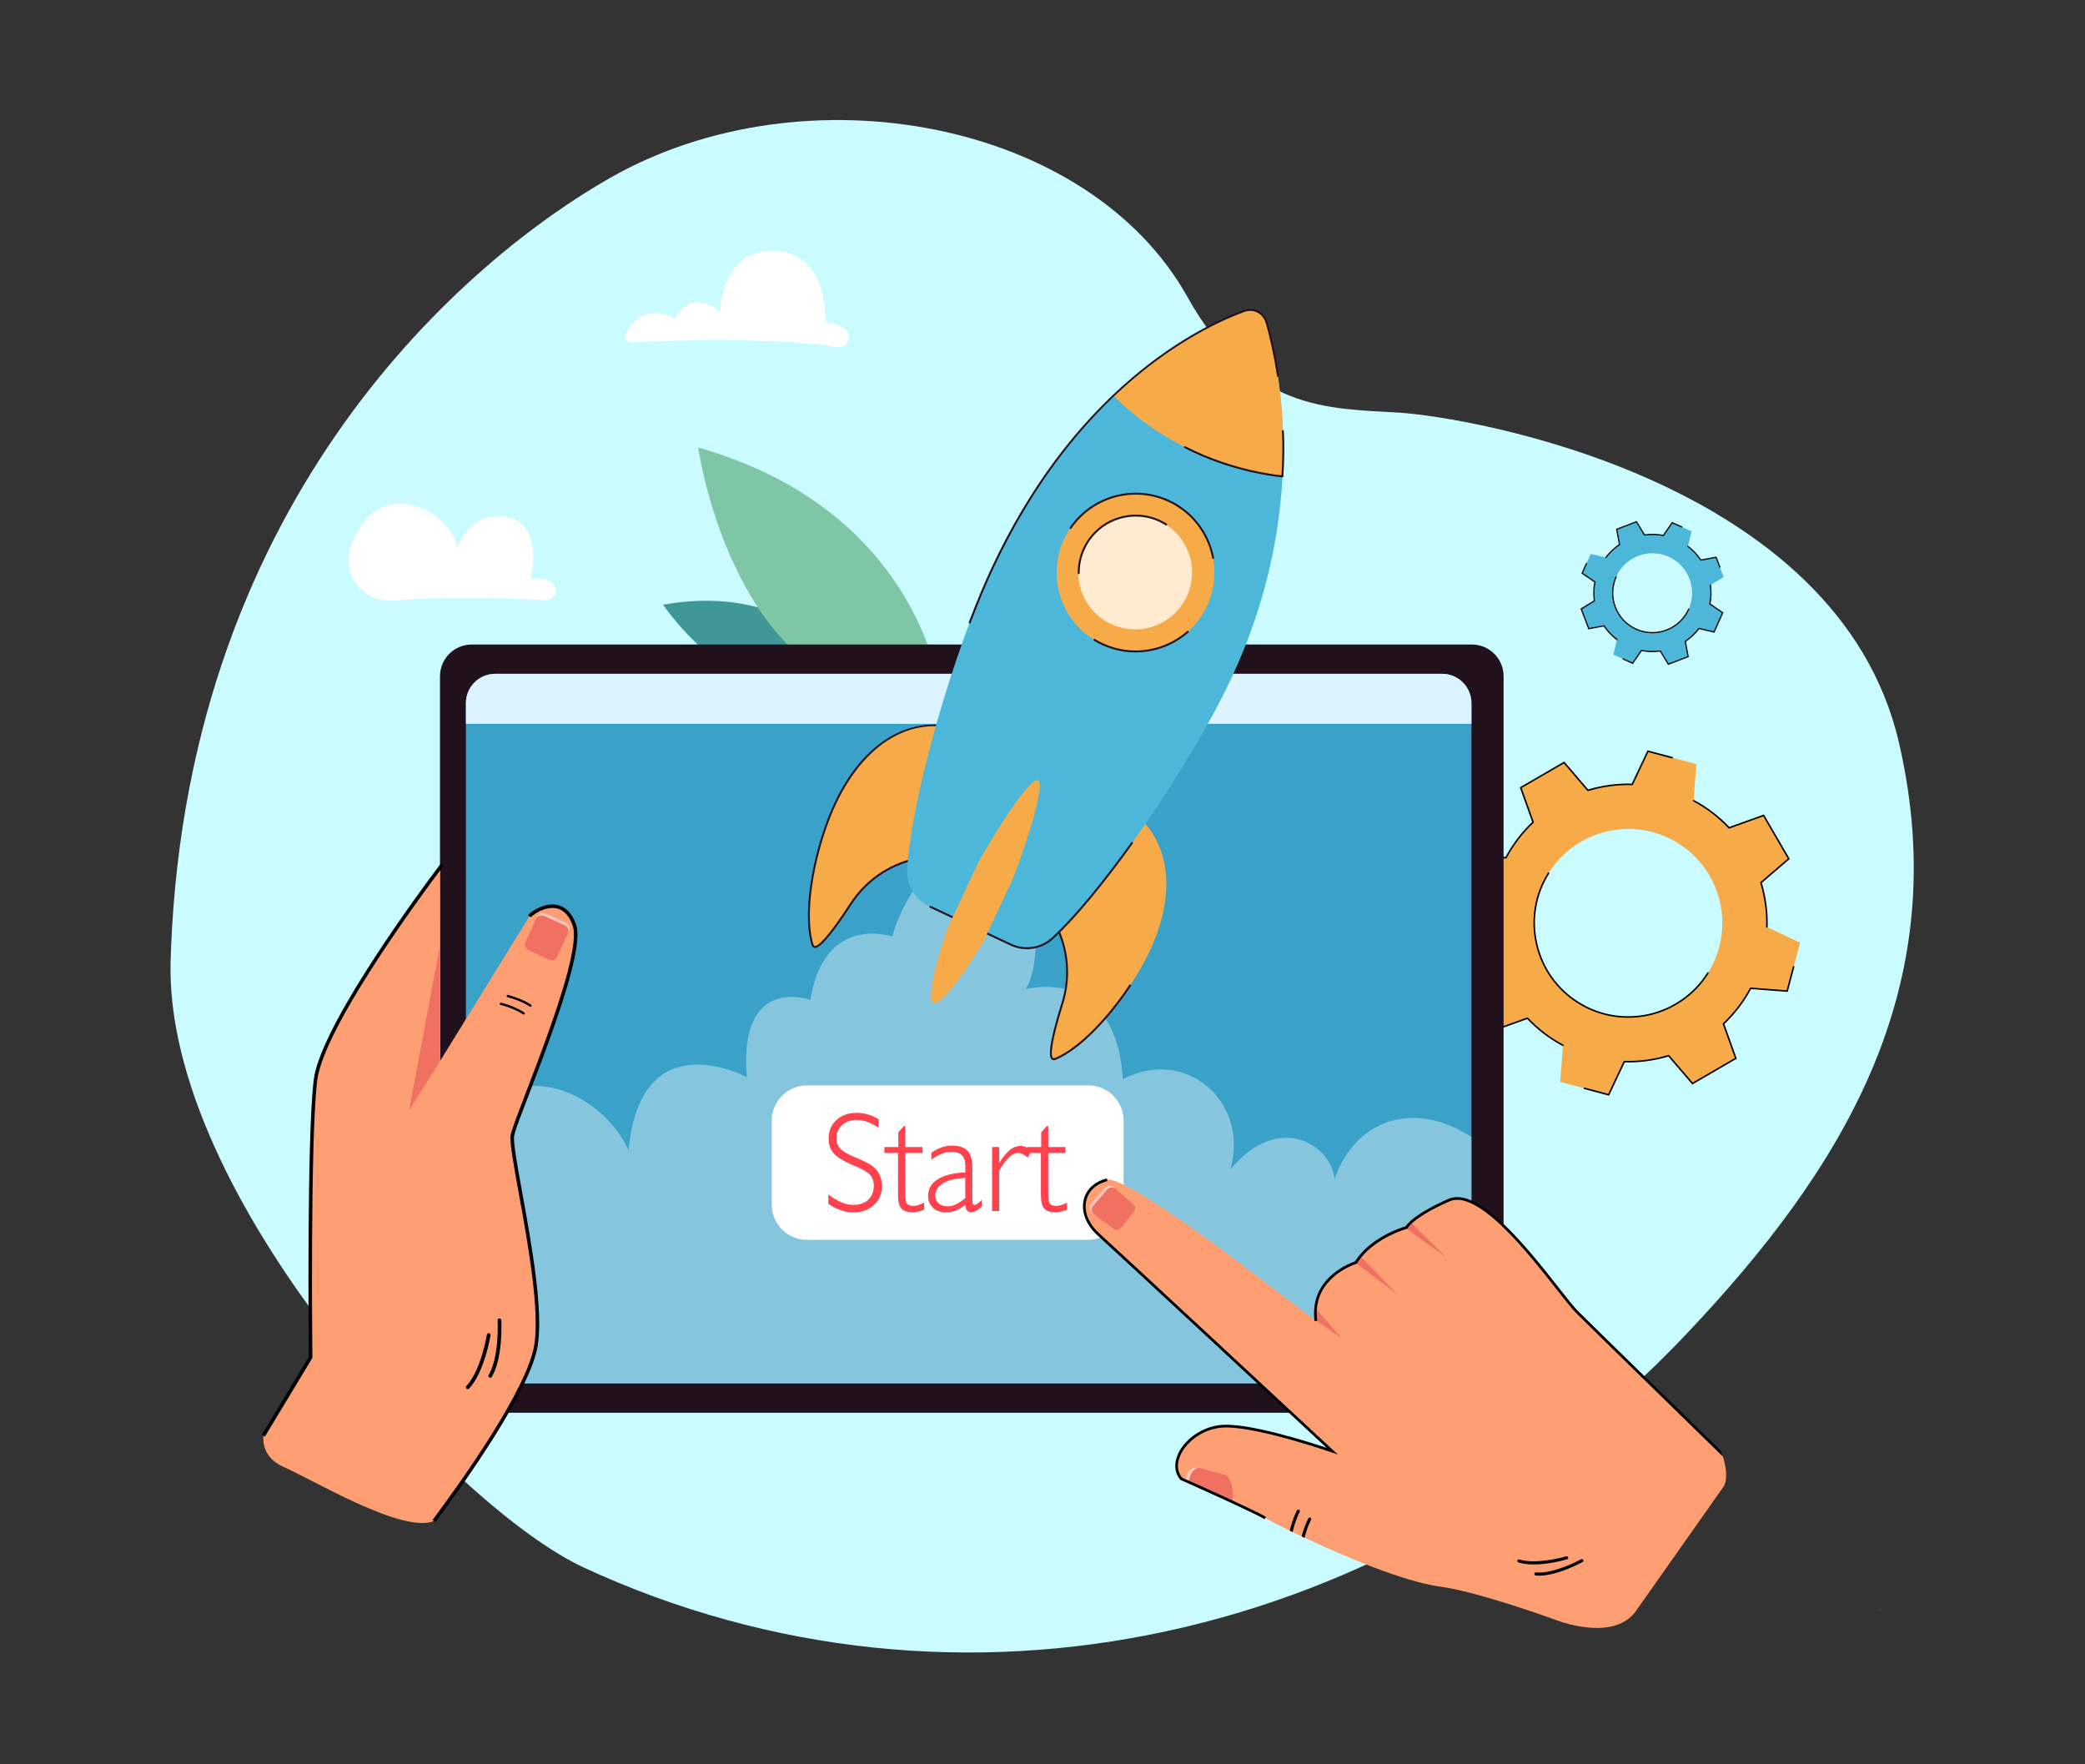 <?xml version="1.0" encoding="UTF-8" standalone="no"?>
<!-- Generator: Adobe Illustrator 27.5.0, SVG Export Plug-In . SVG Version: 6.00 Build 0)  -->

<svg
   version="1.1"
   id="Layer_1"
   x="0px"
   y="0px"
   viewBox="0 0 2364.064 2000"
   style="enable-background:new 0 0 2364.064 2000;"
   xml:space="preserve"
   sodipodi:docname="start.svg"
   inkscape:version="1.2.2 (b0a8486541, 2022-12-01)"
   xmlns:inkscape="http://www.inkscape.org/namespaces/inkscape"
   xmlns:sodipodi="http://sodipodi.sourceforge.net/DTD/sodipodi-0.dtd"
   xmlns="http://www.w3.org/2000/svg"
   xmlns:svg="http://www.w3.org/2000/svg"><rect x="0" y="0" width="2364.064" height="2000" fill="#333333" stroke="none"/><defs
   id="defs353" /><sodipodi:namedview
   id="namedview351"
   pagecolor="#ffffff"
   bordercolor="#000000"
   borderopacity="0.25"
   inkscape:showpageshadow="2"
   inkscape:pageopacity="0.0"
   inkscape:pagecheckerboard="0"
   inkscape:deskcolor="#d1d1d1"
   showgrid="false"
   inkscape:zoom="0.236"
   inkscape:cx="743.64407"
   inkscape:cy="639.83051"
   inkscape:window-width="3840"
   inkscape:window-height="1530"
   inkscape:window-x="0"
   inkscape:window-y="0"
   inkscape:window-maximized="1"
   inkscape:current-layer="Layer_1" />

<g
   id="g348">
	<g
   id="g10">
		<g
   id="g8">
			<g
   id="g6">
				<path
   style="fill:#CAFBFF;"
   d="M1911.626,1513.008c-329.451,347.755-824.007,461.279-1249.836,264.182      c-146.621-67.864-475.355-421.994-468.366-686.936c0.133-5.031,0.302-10.103,0.508-15.215      c20.796-515.157,337.459-782.251,498.302-873.617c220.808-125.429,542.35-64.753,654.09,135.17      c72.653,129.989,159.918,126.328,239.536,131.224c79.647,4.897,498.351,75.53,567.323,374.448      C2217.27,1120.002,2088.777,1326.015,1911.626,1513.008z"
   id="path4" />
			</g>
		</g>
	</g>
	<g
   id="g24">
		<g
   id="g22">
			<g
   id="g20">
				<g
   id="g18">
					<g
   id="g16">
						<g
   id="g14">
							<path
   style="fill:#FFFFFF;"
   d="M618.268,680.485c-32.158-1.842-107.546-5.056-173.083,0.471         c-27.114,2.286-50.524-19.373-49.915-46.576c0.249-11.134,4.243-24.087,14.577-38.764         c39.792-56.513,108.96-2.543,108.296,26.144c0,0,13.983-43.196,56.454-35.634c42.471,7.562,27.452,70.383,27.452,70.383         s13.705-2.896,23.206,3.589C634.597,666.477,629.561,681.132,618.268,680.485z"
   id="path12" />
						</g>
					</g>
				</g>
			</g>
		</g>
	</g>
	<g
   id="g54">
		<g
   id="g38">
			<g
   id="g36">
				<g
   id="g34">
					<g
   id="g32">
						<g
   id="g30">
							<g
   id="g28">
								<path
   style="fill:#3F9896;"
   d="M967.994,763.526c0,0-63.604-105.158-216.194-77.888          C751.799,685.638,854.524,837.98,967.994,763.526z"
   id="path26" />
							</g>
						</g>
					</g>
				</g>
			</g>
		</g>
		<g
   id="g52">
			<g
   id="g50">
				<g
   id="g48">
					<g
   id="g46">
						<g
   id="g44">
							<g
   id="g42">
								<path
   style="fill:#7FC6A6;"
   d="M1067.319,791.285c0,0-18.947-210.791-275.676-283.916          C791.644,507.369,835.467,820.739,1067.319,791.285z"
   id="path40" />
							</g>
						</g>
					</g>
				</g>
			</g>
		</g>
	</g>
	<g
   id="g68">
		<g
   id="g66">
			<g
   id="g64">
				<g
   id="g62">
					<g
   id="g60">
						<g
   id="g58">
							<path
   style="fill:#FFFFFF;"
   d="M715.172,388.213c34.632-1.827,153.315-6.833,234.473,5.199         c10.527,1.561,17.232-11.056,9.95-18.816c-4.259-4.539-11.525-8.236-23.745-9.091c0,0,4.209-75.766-53.022-80.785         c-65.638-5.756-66.433,68.681-66.433,68.681s-29.833-28.322-51.35,7.585c0,0-37.186-21.492-55.943,18.204         C707.056,383.518,710.391,388.465,715.172,388.213z"
   id="path56" />
						</g>
					</g>
				</g>
			</g>
		</g>
	</g>
	<g
   id="g86">
		<g
   id="g76">
			<g
   id="g74">
				<g
   id="g72">
					<path
   style="fill:#F7AB48;"
   d="M1738.27,932.183c-12.567,11.848-22.891,25.49-30.776,40.305l-41.442-3.205l-7.289,27.471       l-7.289,27.471l37.58,17.761c-0.497,16.775,1.707,33.741,6.747,50.261l-31.575,27.042l14.271,24.579l14.271,24.579       l39.138-14.016c11.848,12.567,25.49,22.891,40.305,30.776l-3.205,41.443l27.471,7.289l27.471,7.289l17.762-37.581       c16.775,0.497,33.741-1.707,50.26-6.747l27.042,31.575l24.579-14.271l24.579-14.271l-14.016-39.138       c12.567-11.848,22.891-25.49,30.776-40.305l41.443,3.205l7.289-27.471l7.289-27.471l-37.581-17.762       c0.497-16.775-1.707-33.741-6.747-50.26l31.575-27.042l-14.271-24.579l-14.271-24.579l-39.138,14.016       c-11.848-12.567-25.49-22.891-40.305-30.776l3.205-41.443l-27.471-7.289l-27.471-7.289l-17.762,37.581       c-16.775-0.497-33.741,1.707-50.26,6.747l-27.042-31.575l-24.579,14.271l-24.579,14.271L1738.27,932.183z M1902.798,956.114       c49.912,31.251,65.04,97.047,33.789,146.96c-31.251,49.912-97.048,65.04-146.96,33.788       c-49.912-31.251-65.04-97.047-33.789-146.96C1787.09,939.99,1852.886,924.863,1902.798,956.114z"
   id="path70" />
				</g>
			</g>
		</g>
		<g
   id="g84">
			<g
   id="g82">
				<g
   id="g80">
					<path
   d="M2000.049,923.458l29.276,50.421l-31.695,27.144c4.893,16.247,7.119,33.063,6.618,49.993       c-0.014,0.484-0.418,0.865-0.903,0.85c-0.484-0.012-0.865-0.418-0.85-0.903c0.5-16.929-1.757-33.743-6.709-49.978l-0.168-0.549       l31.456-26.94l-27.809-47.895l-38.99,13.964l-0.394-0.418c-11.642-12.348-25.127-22.644-40.079-30.603       c-0.427-0.229-0.59-0.76-0.362-1.186c0.227-0.428,0.759-0.59,1.186-0.362c14.953,7.958,28.45,18.227,40.136,30.532       L2000.049,923.458z M1896.496,858.354c0.263,0.211,0.391,0.564,0.299,0.909c-0.124,0.468-0.604,0.747-1.073,0.623       l-26.765-7.102l-17.695,37.44l-0.574-0.017c-16.928-0.501-33.743,1.757-49.978,6.709l-0.549,0.168l-26.94-31.456       l-47.895,27.808l13.963,38.991l-0.417,0.394c-12.35,11.645-22.647,25.129-30.603,40.079l-0.27,0.506l-41.287-3.193       l-14.39,54.237c-0.125,0.468-0.605,0.747-1.073,0.623c-0.47-0.124-0.747-0.605-0.623-1.073l14.764-55.649l41.6,3.218       c7.918-14.748,18.095-28.076,30.261-39.629l-14.069-39.287l50.42-29.276l27.145,31.695c16.063-4.838,32.683-7.069,49.418-6.635       l17.828-37.723l28.178,7.476C1896.295,858.223,1896.404,858.28,1896.496,858.354z M2034.211,1095.539       c0.262,0.211,0.391,0.563,0.299,0.909l-7.475,28.177l-41.6-3.217c-7.92,14.75-18.097,28.078-30.261,39.629l14.069,39.287       l-50.421,29.276l-27.145-31.695c-16.063,4.837-32.682,7.069-49.418,6.634l-17.83,37.722l-28.177-7.476       c-0.471-0.123-0.747-0.605-0.623-1.073c0.125-0.468,0.605-0.747,1.073-0.623l26.765,7.101l17.696-37.439l0.574,0.017       c16.929,0.501,33.744-1.756,49.978-6.709l0.549-0.167l26.94,31.456l47.895-27.809l-13.963-38.991l0.417-0.394       c12.349-11.642,22.645-25.127,30.603-40.078l0.27-0.507l41.286,3.192l7.101-26.765c0.124-0.468,0.605-0.747,1.073-0.623       C2034.01,1095.408,2034.119,1095.465,2034.211,1095.539z M1937.137,1102.391c0.342,0.275,0.432,0.768,0.194,1.149       c-31.458,50.242-97.927,65.524-148.169,34.066c-24.337-15.235-41.286-39.043-47.721-67.029       c-6.434-27.985-1.586-56.801,13.653-81.139c0.257-0.411,0.798-0.535,1.209-0.278c0.413,0.261,0.535,0.799,0.278,1.209       c-14.99,23.941-19.76,52.287-13.431,79.816c6.329,27.529,23.003,50.948,46.942,65.935       c49.422,30.945,114.806,15.912,145.751-33.51c0.257-0.411,0.798-0.535,1.209-0.278       C1937.083,1102.349,1937.111,1102.369,1937.137,1102.391z M1696.351,1091.563c0.042,0.034,0.081,0.071,0.117,0.114       c0.315,0.368,0.272,0.922-0.096,1.236l-31.021,26.567l27.81,47.895l38.99-13.964l0.394,0.418       c11.643,12.351,25.127,22.646,40.078,30.604c0.428,0.224,0.59,0.759,0.362,1.186c-0.227,0.428-0.758,0.59-1.186,0.362       c-14.952-7.958-28.452-18.228-40.136-30.531l-39.286,14.069l-29.276-50.421l32.13-27.516       C1695.557,1091.302,1696.028,1091.304,1696.351,1091.563z"
   id="path78" />
				</g>
			</g>
		</g>
	</g>
	<g
   id="g108">
		<g
   id="g96">
			<g
   id="g94">
				<g
   id="g92">
					<g
   id="g90">
						<path
   style="fill:#4CB7D8;"
   d="M1808.371,659.835c-1.375,7.163-1.539,14.385-0.577,21.407l-14.982,9.145l4.294,11.208        l4.293,11.208l17.257-3.206c3.976,5.867,8.923,11.132,14.732,15.542l-4.129,17.063l10.961,4.889l10.961,4.889l9.937-14.472        c7.163,1.375,14.385,1.539,21.407,0.577l9.145,14.982l11.208-4.294l11.208-4.293l-3.206-17.258        c5.867-3.976,11.131-8.923,15.542-14.732l17.063,4.129l4.889-10.961l4.889-10.961l-14.472-9.937        c1.375-7.163,1.538-14.385,0.577-21.407l14.982-9.145l-4.293-11.208l-4.293-11.208l-17.258,3.206        c-3.976-5.867-8.923-11.132-14.732-15.542l4.128-17.063l-10.961-4.889l-10.961-4.889l-9.937,14.472        c-7.162-1.375-14.386-1.539-21.407-0.577l-9.145-14.982l-11.208,4.294l-11.208,4.293l3.206,17.258        c-5.866,3.976-11.131,8.923-15.542,14.732l-17.063-4.128l-4.889,10.961l-4.889,10.961L1808.371,659.835z M1891.923,631.176        c22.711,10.13,32.91,36.753,22.78,59.464c-10.13,22.711-36.753,32.91-59.464,22.78c-22.711-10.13-32.91-36.753-22.78-59.464        C1842.589,631.245,1869.212,621.046,1891.923,631.176z"
   id="path88" />
					</g>
				</g>
			</g>
		</g>
		<g
   id="g106">
			<g
   id="g104">
				<g
   id="g102">
					<g
   id="g100">
						<path
   d="M1907.293,596.917c0.294,0.175,0.417,0.547,0.274,0.867c-0.154,0.346-0.559,0.5-0.904,0.346l-10.44-4.657        l-9.869,14.371l-0.44-0.084c-7.005-1.345-14.133-1.537-21.185-0.572l-0.444,0.061l-9.081-14.878l-21.351,8.18l3.183,17.138        l-0.37,0.252c-5.893,3.993-11.068,8.898-15.381,14.579c-0.229,0.301-0.653,0.356-0.96,0.131        c-0.301-0.229-0.36-0.659-0.131-0.96c4.313-5.68,9.47-10.601,15.333-14.631l-3.228-17.379l23.479-8.995l9.209,15.088        c6.907-0.899,13.88-0.711,20.744,0.559l10.007-14.574l11.482,5.121C1907.245,596.891,1907.27,596.904,1907.293,596.917z         M1946.199,631.016l4.497,11.741c0.135,0.352-0.042,0.748-0.395,0.884c-0.352,0.134-0.748-0.041-0.884-0.395l-4.089-10.675        l-17.138,3.183l-0.252-0.37c-3.993-5.893-8.898-11.068-14.579-15.38c-0.301-0.229-0.36-0.659-0.131-0.96        c0.229-0.301,0.651-0.363,0.96-0.131c5.68,4.313,10.601,9.47,14.632,15.332L1946.199,631.016z M1939.718,662.765        c0.173,0.103,0.299,0.281,0.328,0.495c0.966,7.052,0.798,14.178-0.5,21.188l14.573,10.007l-10.243,22.963l-17.183-4.157        c-4.258,5.53-9.321,10.329-15.06,14.275l3.228,17.379l-23.48,8.994l-9.21-15.088c-6.909,0.899-13.882,0.711-20.744-0.559        l-10.006,14.573l-11.482-5.121c-0.347-0.15-0.5-0.559-0.346-0.904c0.154-0.346,0.559-0.5,0.904-0.347l10.44,4.657        l9.868-14.371l0.44,0.084c7.003,1.345,14.131,1.537,21.185,0.571l0.444-0.061l9.081,14.878l21.351-8.179l-3.183-17.137        l0.37-0.252c5.892-3.993,11.066-8.897,15.38-14.579l0.271-0.357l16.944,4.1l9.314-20.881l-14.371-9.868l0.084-0.44        c1.345-7.005,1.537-14.132,0.571-21.184c-0.051-0.375,0.211-0.72,0.585-0.771        C1939.435,662.653,1939.589,662.688,1939.718,662.765z M1915.054,690.052c0.294,0.175,0.417,0.547,0.274,0.867        c-10.268,23.019-37.349,33.393-60.368,23.126c-11.151-4.974-19.697-13.992-24.065-25.394        c-4.368-11.402-4.034-23.822,0.939-34.973c0.154-0.346,0.559-0.5,0.904-0.347c0.348,0.154,0.5,0.559,0.347,0.904        c-4.825,10.817-5.148,22.865-0.911,33.926c4.238,11.06,12.527,19.813,23.344,24.633c22.329,9.96,48.6-0.103,58.56-22.433        c0.154-0.346,0.559-0.5,0.904-0.346C1915.006,690.026,1915.031,690.039,1915.054,690.052z M1799.14,638.349        c0.294,0.175,0.417,0.547,0.274,0.867l-4.657,10.441l14.371,9.868l-0.084,0.44c-1.345,7.005-1.537,14.133-0.572,21.185        l0.061,0.444l-14.878,9.081l8.18,21.351l17.137-3.183l0.252,0.37c3.994,5.893,8.898,11.068,14.578,15.381        c0.301,0.229,0.36,0.659,0.131,0.96c-0.228,0.3-0.656,0.358-0.96,0.131c-5.679-4.314-10.6-9.47-14.631-15.333l-17.379,3.228        l-8.995-23.48l15.088-9.21c-0.899-6.907-0.711-13.881,0.559-20.744l-14.573-10.007l5.121-11.481        c0.154-0.346,0.559-0.5,0.904-0.346C1799.092,638.323,1799.116,638.336,1799.14,638.349z"
   id="path98" />
					</g>
				</g>
			</g>
		</g>
	</g>
	<path
   style="fill:#21111D;"
   d="M1704.833,766.723v835.021H498.888V766.723c0-19.876,16.109-35.985,35.985-35.985h1133.975   C1688.724,730.738,1704.833,746.847,1704.833,766.723z"
   id="path110" />
	<path
   style="fill:#3AA1C9;"
   d="M1668.385,797.194v771.335H528.256V797.194c0-18.36,14.88-33.24,33.24-33.24h1073.649   C1653.505,763.953,1668.385,778.834,1668.385,797.194z"
   id="path112" />
	<path
   style="opacity:0.38;fill:#FFFFFF;"
   d="M1668.385,1289.147c-65.309-42.737-131.65-19.893-155.249,47.597   c-3.174-37.714-62.714-77.489-117.925-11.112c21.525-77.377-51.477-139.377-122.257-101.952c0,0,0-122.994-110.218-102.425   c0,0,13.073-13.236,11.5-66c0,0-21.08,10.336-118.798-71.706c0,0-30.702,31.706-43.8,78.308c0,0-76.922-26.849-92.902,71.911   c0,0-81.516-30.081-72,87.488c0,0-120.51-65.162-134,82.964c-38-83.035-169.034-114.964-182,11.036c0,0-0.871,1.176-2.479,3.429   v249.845h1140.129V1289.147z"
   id="path114" />
	<g
   id="g130">
		<path
   style="fill:#FFFFFF;"
   d="M1234.067,1405.729H914.986c-22.057,0-39.938-17.881-39.938-39.938v-95.241    c0-22.057,17.881-39.938,39.938-39.938h319.081c22.057,0,39.938,17.881,39.938,39.938v95.241    C1274.005,1387.848,1256.124,1405.729,1234.067,1405.729z"
   id="path116" />
		<g
   id="g128">
			<path
   style="fill:#FF424D;"
   d="M996.307,1278.786c-4.554-3.088-8.888-5.366-12.997-6.832c-4.111-1.465-8.181-2.199-12.211-2.199     c-6.651,0-12.094,1.951-16.336,5.851c-4.24,3.901-6.361,8.809-6.361,14.725c0,4.818,1.362,8.744,4.083,11.78     c2.723,3.037,8.587,6.467,17.592,10.288c0.524,0.21,1.307,0.524,2.357,0.942c10.156,4.136,16.936,8.116,20.338,11.937     c2.357,2.566,4.15,5.497,5.381,8.796c1.229,3.298,1.846,6.807,1.846,10.524c0,8.744-3.037,15.93-9.11,21.557     c-6.075,5.629-13.85,8.442-23.325,8.442c-4.764,0-9.49-0.812-14.175-2.434c-4.685-1.622-9.412-4.057-14.175-7.304v-10.68     c5.185,4.032,10.092,7.029,14.725,8.992c4.633,1.963,9.122,2.945,13.468,2.945c7.173,0,12.853-1.963,17.043-5.89     c4.188-3.927,6.283-9.267,6.283-16.021c0-4.973-1.427-9.044-4.281-12.212c-2.854-3.167-9.357-6.872-19.515-11.113     c-10.523-4.345-17.722-8.73-21.595-13.154c-3.875-4.424-5.813-10.064-5.813-16.924c0-8.533,2.946-15.51,8.836-20.929     c5.89-5.419,13.573-8.128,23.05-8.128c4.292,0,8.48,0.589,12.565,1.767c4.083,1.178,8.192,2.998,12.329,5.458V1278.786z"
   id="path118" />
			<path
   style="fill:#FF424D;"
   d="M1026.543,1355.199c0,4.869,0.666,8.089,2.001,9.659c1.335,1.571,3.731,2.356,7.186,2.356     c1.781,0,3.64-0.301,5.577-0.903c1.936-0.601,4.109-1.531,6.516-2.788v7.932c-2.25,0.995-4.463,1.74-6.636,2.238     c-2.172,0.497-4.358,0.746-6.557,0.746c-6.021,0-10.261-1.439-12.722-4.319c-2.461-2.879-3.69-7.905-3.69-15.078v-47.827h-15.471     v-6.754h15.786v-16.57l6.125-7.068h1.885v23.638h19.476v6.754h-19.476V1355.199z"
   id="path120" />
			<path
   style="fill:#FF424D;"
   d="M1094.631,1365.958c-4.032,3.09-7.788,5.301-11.271,6.636c-3.483,1.335-7.134,2.002-10.955,2.002     c-5.968,0-10.812-1.728-14.529-5.183c-3.718-3.455-5.576-7.932-5.576-13.429c0-8.01,3.625-14.319,10.876-18.927     c7.251-4.606,17.682-7.198,31.297-7.775v-7.696c0-5.445-1.296-9.41-3.888-11.898c-2.59-2.486-6.714-3.73-12.369-3.73     c-3.509,0-7.042,0.707-10.601,2.12c-3.561,1.414-7.437,3.665-11.624,6.754v-7.932c4.085-2.722,7.998-4.738,11.74-6.047     c3.745-1.308,7.448-1.963,11.114-1.963c8.325,0,14.346,1.924,18.062,5.772c3.716,3.848,5.575,10.119,5.575,18.809v38.01     c0,1.571,0.21,2.737,0.628,3.495c0.419,0.76,1.074,1.139,1.964,1.139c1.257,0,3.428-1.361,6.518-4.084     c0.733-0.68,1.283-1.178,1.65-1.492l0.079,7.303c-2.357,2.199-4.528,3.848-6.518,4.948c-1.99,1.1-3.744,1.649-5.261,1.649     c-2.306,0-3.993-0.667-5.067-2.002C1095.402,1371.102,1094.789,1368.942,1094.631,1365.958z M1094.474,1358.419v-22.696     c-10.472,0.157-18.745,2.042-24.818,5.655s-9.109,8.377-9.109,14.293c0,3.718,1.255,6.65,3.769,8.796     c2.514,2.147,5.968,3.22,10.365,3.22c2.985,0,6.075-0.746,9.268-2.238C1087.143,1363.955,1090.651,1361.613,1094.474,1358.419z"
   id="path122" />
			<path
   style="fill:#FF424D;"
   d="M1124.868,1373.026v-72.565h8.087v17.906c4.504-6.911,8.611-11.831,12.329-14.764     c3.718-2.932,7.592-4.398,11.624-4.398c2.198,0,4.332,0.445,6.4,1.335c2.067,0.891,4.227,2.278,6.479,4.162l-4.397,7.697     c-2.199-1.779-4.203-3.089-6.007-3.927c-1.807-0.837-3.548-1.256-5.224-1.256c-3.247,0-6.544,1.571-9.896,4.712     c-3.35,3.141-7.118,8.22-11.308,15.235v45.864H1124.868z"
   id="path124" />
			<path
   style="fill:#FF424D;"
   d="M1188.557,1355.199c0,4.869,0.668,8.089,2.003,9.659c1.335,1.571,3.729,2.356,7.186,2.356     c1.779,0,3.638-0.301,5.575-0.903c1.936-0.601,4.109-1.531,6.518-2.788v7.932c-2.252,0.995-4.465,1.74-6.636,2.238     c-2.173,0.497-4.358,0.746-6.557,0.746c-6.021,0-10.263-1.439-12.722-4.319c-2.461-2.879-3.69-7.905-3.69-15.078v-47.827h-15.472     v-6.754h15.784v-16.57l6.125-7.068h1.885v23.638h19.476v6.754h-19.476V1355.199z"
   id="path126" />
		</g>
	</g>
	<g
   id="g150">
		<g
   id="g136">
			<g
   id="g134">
				<path
   style="fill:#4CB7D8;"
   d="M596.202,792.326c0,3.613-2.928,6.541-6.541,6.541c-3.612,0-6.541-2.928-6.541-6.541      c0-3.612,2.928-6.541,6.541-6.541C593.274,785.786,596.202,788.714,596.202,792.326z"
   id="path132" />
			</g>
		</g>
		<g
   id="g142">
			<g
   id="g140">
				<path
   style="fill:#4CB7D8;"
   d="M616.438,792.326c0,3.613-2.928,6.541-6.541,6.541c-3.612,0-6.541-2.928-6.541-6.541      c0-3.612,2.928-6.541,6.541-6.541C613.51,785.786,616.438,788.714,616.438,792.326z"
   id="path138" />
			</g>
		</g>
		<g
   id="g148">
			<g
   id="g146">
				<path
   style="fill:#4CB7D8;"
   d="M636.674,792.326c0,3.613-2.929,6.541-6.541,6.541c-3.612,0-6.541-2.928-6.541-6.541      c0-3.612,2.928-6.541,6.541-6.541C633.745,785.786,636.674,788.714,636.674,792.326z"
   id="path144" />
			</g>
		</g>
	</g>
	<g
   id="g176">
		<g
   id="g156">
			<g
   id="g154">
				<path
   style="fill:#4CB7D8;"
   d="M1560.493,783.169v4.667h-2.641v8.013h2.641v5.635h51.421v-18.314H1560.493z M1610.153,799.987      h-47.899v-15.321h47.899V799.987z"
   id="path152" />
			</g>
		</g>
		<g
   id="g162">
			<g
   id="g160">
				<rect
   x="1602.156"
   y="787.053"
   style="fill:#4CB7D8;"
   width="5.08"
   height="10.47"
   id="rect158" />
			</g>
		</g>
		<g
   id="g168">
			<g
   id="g166">
				<rect
   x="1593.636"
   y="787.053"
   style="fill:#4CB7D8;"
   width="5.08"
   height="10.47"
   id="rect164" />
			</g>
		</g>
		<g
   id="g174">
			<g
   id="g172">
				<rect
   x="1584.882"
   y="787.053"
   style="fill:#4CB7D8;"
   width="5.08"
   height="10.47"
   id="rect170" />
			</g>
		</g>
	</g>
	<g
   id="g256">
		<g
   id="g180">
			<path
   style="fill:#FE9F73;"
   d="M1952.457,1648.255c0.348,1.016,0.693,2.067,1.026,3.147c3.33,10.735,5.663,23.915,1.423,33.134     l-3.863,5.495c-0.007,0.003-0.011,0.013-0.019,0.016l-1.624,2.299c-0.007,0.003-0.004,0.01-0.001,0.017l-94.289,133.848     c0,0-0.007,0.003-0.004,0.01c-20.294,28.801-64.734,19.001-84.952,12.617c-0.044-0.007-0.084-0.024-0.124-0.041     c-3.338-1.209-6.751-2.42-10.229-3.648c-0.02-0.008-0.03-0.013-0.03-0.013c-42.81-15.121-95.202-31.961-127.254-36.302     c-40.704-5.507-108.422-34.233-153.413-55.374c-1.078-0.51-2.147-1.016-3.205-1.517c-3.609-1.703-7.051-3.357-10.303-4.93     c-1.094-0.529-2.161-1.051-3.208-1.566c-14.307-6.979-24.449-12.311-27.784-14.338c-5.15-3.142-20.5-10.48-37.417-18.314     c-18.414-8.524-38.689-17.633-49.688-22.549c-1.197-0.537-2.283-1.027-3.248-1.459c-0.179-0.077-0.348-0.15-0.511-0.225     c-2.821-1.259-4.446-1.979-4.446-1.979c-17.578-20.79,11.66-59.434,50.32-59.705c38.661-0.271,120.903,28.415,120.903,28.415     s-245.443-228.096-264.958-245.637c-24.987-22.461-20.335-54.662,9.771-62.055c18.331-4.498,131.559,80.415,131.559,80.415     l103.419,78.308l1.694,1.287c-6.657-50.436,45.233-66.099,45.233-66.099c18.621-29.354,57.437-39.796,57.437-39.796     s5.963-12.49,48.268-31.076c42.301-18.576,123.912,105.592,144.974,126.675     C1804.799,1504.217,1910.955,1607.789,1952.457,1648.255z"
   id="path178" />
		</g>
		<g
   id="g194">
			<g
   id="g186">
				<g
   id="g184">
					<path
   d="M1473.829,1713.099c0.041,0.33-0.022,0.669-0.183,0.989c-3.834,7.406-6.407,16.026-8.049,22.929       c-1.094-0.528-2.161-1.051-3.208-1.566c1.69-6.947,4.304-15.467,8.179-22.956c0.443-0.854,1.482-1.186,2.333-0.75       C1473.441,1712.025,1473.77,1712.537,1473.829,1713.099z"
   id="path182" />
				</g>
			</g>
			<g
   id="g192">
				<g
   id="g190">
					<path
   d="M1486.704,1722.135c0.031,0.326-0.022,0.669-0.186,0.982c-3.359,6.507-5.763,13.962-7.413,20.348       c-1.078-0.51-2.147-1.016-3.206-1.518c1.68-6.414,4.121-13.817,7.533-20.42c0.446-0.846,1.492-1.182,2.343-0.746       C1486.309,1721.063,1486.638,1721.576,1486.704,1722.135z"
   id="path188" />
				</g>
			</g>
		</g>
		<g
   id="g212">
			<g
   id="g204">
				<g
   id="g198">
					<path
   style="fill:#F07162;"
   d="M1341.646,1689.997c0.041,0.041,0.09,0.08,0.145,0.115c-0.055-0.036-0.101-0.067-0.149-0.105       C1341.642,1690.007,1341.639,1690,1341.646,1689.997z"
   id="path196" />
				</g>
				<g
   id="g202">
					<path
   style="fill:#F07162;"
   d="M1397.041,1685.28c1.495,6.45,0.832,13.325,0.147,17.519       c-18.415-8.524-38.689-17.633-49.688-22.55c-1.197-0.537-2.284-1.027-3.248-1.459c0.763-2.698,1.658-5.457,2.687-8.252       c1.78-4.821,7.305-7.497,12.78-6.35c0.267,0.05,0.531,0.11,0.792,0.187l29.491,8.136       C1390.002,1672.511,1394.672,1675.069,1397.041,1685.28z"
   id="path200" />
				</g>
			</g>
			<g
   id="g210">
				<g
   id="g208">
					<path
   style="fill:#FDC9BC;"
   d="M1359.768,1664.185c-0.017-0.001-0.034-0.003-0.048,0.003c-3.773,0.079-8.164,3.755-9.41,7.125       c-1.119,3.046-2.047,6.033-2.81,8.937c-1.197-0.537-2.284-1.027-3.248-1.459c-0.179-0.077-0.349-0.149-0.511-0.225       c0.709-2.585,1.55-5.232,2.546-7.924c1.571-4.25,7.574-8.083,12.378-6.758L1359.768,1664.185z"
   id="path206" />
				</g>
			</g>
		</g>
		<g
   id="g222">
			<g
   id="g216">
				<path
   style="fill:#F07162;"
   d="M1262.22,1345.509c-2.741-2.142-6.871-1.648-9.373,1.233l-15.713,18.097      c-2.631,3.03-2.464,7.245,0.286,9.555l-0.013,0.015l0.284,0.212l24.988,18.662l0.249,0.186l0.012-0.014      c2.608,1.711,6.434,0.84,8.725-2.008l13.715-17.047c2.188-2.72,2.181-6.48,0.028-8.602l0.011-0.014l-0.227-0.198l-22.701-19.866      l-0.258-0.225L1262.22,1345.509z"
   id="path214" />
			</g>
			<g
   id="g220">
				<path
   style="fill:#FDC9BC;"
   d="M1262.22,1345.509c-2.741-2.141-6.871-1.648-9.373,1.233l-15.713,18.097      c-2.631,3.03-2.464,7.245,0.286,9.555l-0.013,0.015l0.284,0.212l2.291,1.711l0.013-0.015c-2.713-2.281-2.871-6.462-0.267-9.479      l15.559-18.022c2.478-2.87,6.562-3.377,9.268-1.264l0.012-0.014l-2.078-1.818l-0.258-0.225L1262.22,1345.509z"
   id="path218" />
			</g>
		</g>
		<g
   id="g240">
			<g
   id="g230">
				<g
   id="g228">
					<g
   id="g226">
						<path
   d="M1739.886,1785.33c0.259,0.542,0.79,0.936,1.431,0.993c21.566,1.907,51.824-14.652,53.101-15.358        c0.849-0.47,1.151-1.535,0.688-2.388c-0.469-0.849-1.538-1.158-2.387-0.689c-0.304,0.168-30.599,16.746-51.093,14.934        c-0.967-0.085-1.82,0.629-1.904,1.596C1739.692,1784.743,1739.754,1785.055,1739.886,1785.33z"
   id="path224" />
					</g>
				</g>
			</g>
			<g
   id="g238">
				<g
   id="g236">
					<g
   id="g234">
						<path
   d="M1720.632,1770.557c0.203,0.423,0.573,0.765,1.056,0.917c20.649,6.515,53.765-3.127,55.164-3.54        c0.931-0.275,1.463-1.252,1.187-2.183c-0.273-0.934-1.252-1.463-2.182-1.188c-0.332,0.098-33.49,9.75-53.111,3.559        c-0.926-0.292-1.913,0.222-2.204,1.147C1720.401,1769.713,1720.446,1770.169,1720.632,1770.557z"
   id="path232" />
					</g>
				</g>
			</g>
		</g>
		<g
   id="g244">
			<path
   d="M1433.807,1722.421c-4.404-2.687-16.941-8.821-37.263-18.231c-18.621-8.62-39.112-17.823-49.669-22.542l-3.249-1.46     c-0.17-0.071-0.354-0.151-0.531-0.233c-2.797-1.248-4.422-1.969-4.422-1.969l-0.321-0.143l-0.227-0.269     c-6.513-7.704-7.36-18.406-2.323-29.361c7.446-16.197,28.316-32.689,53.803-32.866c32.425-0.228,94.02,19.329,114.622,26.194     c-35.763-33.23-242-224.838-259.69-240.743c-13.26-11.922-19.125-27.217-15.69-40.915c2.947-11.753,12.466-20.419,26.12-23.769     l0.731,2.977c-12.511,3.076-21.215,10.923-23.878,21.538c-3.154,12.577,2.365,26.741,14.765,37.889     c19.299,17.35,262.523,243.373,264.977,245.655l5.357,4.978l-6.905-2.408c-0.82-0.286-82.436-28.596-120.388-28.33     c-24.205,0.169-43.997,15.765-51.04,31.081c-4.527,9.846-3.935,19.005,1.658,25.835c0.607,0.27,2.038,0.907,4.122,1.836     c0.169,0.078,0.323,0.144,0.487,0.214l3.275,1.471c10.562,4.72,31.067,13.93,49.704,22.557     c20.428,9.46,33.069,15.649,37.572,18.396L1433.807,1722.421z"
   id="path242" />
		</g>
		<polygon
   style="fill:#F07162;"
   points="1492.178,1496.955 1521.911,1517.949 1492.01,1483.797   "
   id="polygon246" />
		<polygon
   style="fill:#F07162;"
   points="1538.227,1432.818 1584.167,1467.375 1542.701,1424.387 1537.682,1431.166   "
   id="polygon248" />
		<polygon
   style="fill:#F07162;"
   points="1594.906,1393.09 1639.114,1425.054 1600.301,1386.426   "
   id="polygon250" />
		<g
   id="g254">
			<path
   d="M1951.293,1644.99c0.391,1.041,0.777,2.132,1.164,3.265c0.348,1.016,0.693,2.067,1.026,3.147     c-39.924-38.934-149.585-145.91-166.651-163.001c-4.684-4.682-12.172-14.218-21.663-26.289     c-16.56-21.073-39.249-49.931-61.722-71.49c-25.651-24.598-45.59-34.295-59.269-28.832c-0.206,0.082-0.413,0.165-0.617,0.254     c-24.768,10.881-36.945,19.672-42.701,24.933c-3.752,3.437-4.781,5.367-4.809,5.419l-0.309,0.61l-0.666,0.192     c0,0-0.007,0.003-0.014,0.006c-0.894,0.241-32.323,9.095-51.43,32.149c-1.824,2.189-3.533,4.522-5.099,6.987l-0.305,0.477     l-0.544,0.168c-0.134,0.037-12.894,3.977-24.651,13.904c-12.337,10.415-19.026,23.194-19.975,38.114     c-0.256,3.989-0.097,8.126,0.468,12.414l-0.588,0.078l-0.935,0.118l-1.52,0.203c-0.068-0.501-0.126-0.998-0.174-1.49     c-2.877-25.885,9.67-42.449,20.829-51.848c10.976-9.235,22.453-13.373,25.106-14.251c17.758-27.507,52.219-38.314,57.422-39.814     c1.822-2.857,11.156-14.696,48.661-31.167c0.236-0.111,0.485-0.21,0.727-0.307c34.191-13.654,90.677,58.219,124.525,101.279     c9.426,11.99,16.864,21.463,21.424,26.021C1805.478,1502.733,1908.321,1603.073,1951.293,1644.99z"
   id="path252" />
		</g>
	</g>
	<g
   id="g302">
		<path
   style="fill:#FE9F73;"
   d="M613.228,1199.628c-0.84,2.277-1.689,4.535-2.529,6.776c-14.04,37.566-26.806,69.295-29.353,79.215    c-0.145,0.569-0.253,1.066-0.334,1.491c-3.695,20.301,36.906,174.395,26.752,238.052    c-8.104,50.828-85.015,158.132-115.697,199.321c-34.937,14.871-136.422-46.293-170.293-61.182    c-20.237-8.899-23.851-24.032-23.183-35.461l53.593-88.837c0,0-2.765-248.198,5.538-314.629c0.208-1.662,0.497-3.397,0.858-5.195    c0.199-1.003,0.425-2.024,0.668-3.063c0,0,0.009-0.009,0.009-0.018c16.94-71.545,139.322-232.55,139.322-232.55v0.488    l0.127,88.557v0.009l0.181,130.55c0,0,97.808-158.702,101.495-164.24c2.096-3.135,11.13-10.516,22.189-11.248    c7.625-0.515,16.217,2.159,24.131,11.591c0.876,1.03,1.735,2.15,2.584,3.352c2.159,3.045,3.207,7.779,3.352,13.85    C653.351,1086.045,632.589,1147.39,613.228,1199.628z"
   id="path258" />
		<polygon
   style="fill:#F07162;"
   points="463.826,1258.972 498.705,1072.588 498.888,1203.149   "
   id="polygon260" />
		<path
   style="fill:#DCF4FF;"
   d="M1668.385,797.194V820.7H528.256v-23.506c0-18.36,14.88-33.24,33.24-33.24h1073.649    C1653.505,763.953,1668.385,778.834,1668.385,797.194z"
   id="path262" />
		<g
   id="g266">
			<path
   d="M493.669,1725.677l-3.208-2.389c32.015-42.979,107.339-148.35,115.325-198.441     c6.361-39.876-7.458-116.069-17.549-171.704c-6.166-33.995-10.621-58.557-9.195-66.392c0.091-0.475,0.207-1.012,0.363-1.625     c1.775-7.03,8.422-24.384,16.838-46.354c3.829-9.997,8.169-21.328,12.582-33.072l0.268-0.714c0.751-2.002,1.508-4.02,2.258-6.051     c17.736-47.552,41.102-114.037,39.289-142.351c-0.172-2.73-0.581-5.039-1.213-6.863c-1.242-3.593-2.726-6.751-4.412-9.39     c-5.314-8.355-12.772-11.953-22.18-10.687c-10.649,1.424-19.451,8.365-20.791,10.375l-3.328-2.219     c2.291-3.436,12.411-10.626,23.588-12.121c7.619-1.024,18.333,0.313,26.084,12.501c1.853,2.9,3.475,6.344,4.819,10.231     c0.761,2.194,1.227,4.784,1.425,7.918c1.862,29.077-21.669,96.106-39.531,143.996c-0.75,2.031-1.509,4.056-2.263,6.064     l-0.268,0.714c-4.417,11.758-8.759,23.095-12.591,33.098c-8.369,21.846-14.978,39.102-16.696,45.905     c-0.134,0.527-0.234,0.984-0.309,1.376c-1.292,7.103,3.569,33.907,9.198,64.944c10.142,55.917,24.032,132.499,17.564,173.048     C601.61,1576.444,525.86,1682.462,493.669,1725.677z"
   id="path264" />
		</g>
		<g
   id="g270">
			<path
   d="M300.302,1628.873l-3.425-2.066l53.299-88.351c-0.139-13.345-2.473-250.064,5.56-314.331     c0.209-1.67,0.505-3.467,0.881-5.341c0.202-1.02,0.433-2.063,0.682-3.125l0.135-0.539     c16.063-65.809,119.021-204.991,139.545-232.287c1.597-2.132,2.47-3.269,2.47-3.269l3.172,2.437     c-0.004,0.006-0.867,1.128-2.442,3.233c-20.473,27.228-123.277,166.181-138.923,231.1v0.563l-0.183,0.194     c-0.192,0.838-0.372,1.663-0.533,2.477c-0.358,1.782-0.639,3.48-0.835,5.054c-8.191,65.538-5.551,311.879-5.523,314.359     l0.006,0.568L300.302,1628.873z"
   id="path268" />
		</g>
		<g
   id="g280">
			<g
   id="g274">
				<path
   d="M601.49,1141.458c-0.246,0-0.495-0.07-0.715-0.217c-10.529-7.02-25.253-10.625-25.4-10.661      c-0.693-0.167-1.119-0.865-0.952-1.557c0.167-0.693,0.867-1.12,1.557-0.952c0.62,0.15,15.32,3.751,26.226,11.022      c0.593,0.395,0.754,1.197,0.358,1.79C602.316,1141.257,601.907,1141.458,601.49,1141.458z"
   id="path272" />
			</g>
			<g
   id="g278">
				<path
   d="M593.746,1150.235c-0.246,0-0.495-0.07-0.715-0.217c-10.529-7.02-25.253-10.625-25.4-10.661      c-0.693-0.167-1.119-0.865-0.952-1.558c0.167-0.692,0.867-1.116,1.557-0.952c0.62,0.15,15.32,3.751,26.227,11.023      c0.593,0.395,0.753,1.197,0.358,1.79C594.572,1150.033,594.163,1150.235,593.746,1150.235z"
   id="path276" />
			</g>
		</g>
		<g
   id="g286">
			<path
   style="fill:#F07162;"
   d="M645.455,1054.874c1.272-3.282-0.549-7.183-4.209-8.855l-22.435-10.249     c-3.666-1.675-7.808-0.498-9.456,2.612l-0.018-0.008l-0.145,0.317l-13.623,29.819l-0.145,0.318l0.018,0.008     c-1.272,3.282,0.55,7.183,4.216,8.858l22.435,10.249c3.66,1.672,7.801,0.495,9.449-2.615l0.018,0.008l0.145-0.318l13.623-29.819     l0.145-0.317L645.455,1054.874z"
   id="path282" />
			<path
   style="fill:#FDC9BC;"
   d="M645.455,1054.874c1.272-3.282-0.549-7.183-4.209-8.855l-22.435-10.249     c-3.666-1.675-7.808-0.498-9.456,2.612l-0.018-0.008l-0.145,0.317l-1.177,2.576l0.018,0.008c1.648-3.11,5.79-4.287,9.456-2.612     l22.435,10.249c3.66,1.672,5.481,5.573,4.209,8.855l0.018,0.008l1.177-2.576l0.145-0.317L645.455,1054.874z"
   id="path284" />
		</g>
		<g
   id="g300">
			<g
   id="g292">
				<g
   id="g290">
					<path
   d="M555.839,1562.034c0.708,0,1.397-0.363,1.784-1.016c13.012-21.957,10.818-62.56,10.718-64.278       c-0.067-1.142-1.045-2.005-2.188-1.947c-1.142,0.066-2.014,1.045-1.948,2.188c0.024,0.408,2.219,41.061-10.146,61.926       c-0.583,0.984-0.258,2.255,0.726,2.837C555.116,1561.941,555.481,1562.034,555.839,1562.034z"
   id="path288" />
				</g>
			</g>
			<g
   id="g298">
				<g
   id="g296">
					<path
   d="M530.327,1574.981c0.554,0,1.105-0.22,1.513-0.655c17.444-18.635,24.06-58.755,24.333-60.452       c0.181-1.13-0.587-2.193-1.716-2.374c-1.132-0.186-2.193,0.587-2.374,1.715c-0.065,0.403-6.692,40.572-23.268,58.278       c-0.781,0.836-0.738,2.147,0.097,2.928C529.312,1574.796,529.82,1574.981,530.327,1574.981z"
   id="path294" />
				</g>
			</g>
		</g>
	</g>
	<path
   style="fill:#FFFFFF;"
   d="M2133.214,1824.296l-2.783,1.807C2130.983,1825.435,2131.895,1824.838,2133.214,1824.296z"
   id="path304" />
	<g
   id="g346">
		<path
   style="fill:#F7AB48;"
   d="M1266.064,909.608c52.839,24.834,75.434,88.031,37.411,168.934    c-22.871,48.662-70.117,106.407-106.491,121.834c-0.038,0.017-0.076,0.034-0.115,0.05c-0.044,0.019-0.089,0.039-0.133,0.058    c0-0.002-0.001-0.005-0.001-0.005c-1.178,0.487-2.188,0.586-2.989,0.209l0,0c-6.235-2.93,1.765-34.383,10.652-62.63    c9.377-29.802,6.732-62.087-7.567-89.865l0,0l67.561-100.89C1251.132,915.511,1239.327,897.042,1266.064,909.608z"
   id="path306" />
		<path
   style="fill:#21111D;"
   d="M1281.834,1116.294c-0.482-0.227-1.055-0.067-1.349,0.377    c-23.811,35.896-56.189,70.894-83.825,82.664l-0.341,0.141c-0.916,0.381-1.627,0.459-2.111,0.231    c-3.399-1.597-2.234-18.546,11.225-61.322c9.487-30.151,6.875-62.129-7.346-90.116l66.395-99.146l-0.154-4.767    c-1.621-3.826-3.216-7.475-4.654-10.761c-5.6-12.795-10.436-23.846-7.935-26.281c0.933-0.909,3.707-1.187,11.465,2.189    l-0.077-2.394c-6.943-2.925-10.882-3.314-12.9-1.349c-3.577,3.482,0.577,12.976,7.461,28.705    c1.682,3.845,3.582,8.184,5.481,12.722l-67.594,100.937l0.293,0.568c14.213,27.612,16.876,59.236,7.497,89.043    c-3.593,11.419-8.423,27.787-11.027,40.923c-3.668,18.505-1.216,21.996,0.947,23.013c0.743,0.349,1.604,0.422,2.571,0.22    l0.02,0.131l1.374-0.578l-0.435-0.966l0.002,0l0.528,0.923l0.062-0.027c28.013-11.881,60.8-47.256,84.87-83.507    C1282.641,1117.318,1282.429,1116.574,1281.834,1116.294L1281.834,1116.294z"
   id="path308" />
		<path
   style="fill:#F7AB48;"
   d="M1100.917,831.99c-52.839-24.834-115.914-1.901-153.938,79.002    c-22.871,48.662-37.179,121.887-25.844,159.738c0.011,0.041,0.023,0.08,0.034,0.12c0.014,0.046,0.026,0.093,0.04,0.14    c0.002-0.001,0.004-0.002,0.004-0.002c0.376,1.218,0.945,2.058,1.747,2.435l0,0c6.235,2.93,25.346-23.3,41.422-48.168    c16.961-26.238,43.505-44.803,74.016-51.521l0,0l34.562-116.399C1105.901,847.254,1127.654,844.557,1100.917,831.99z"
   id="path310" />
		<g
   id="g314">
			<path
   style="fill:#21111D;"
   d="M922.498,1074.404c-0.743-0.349-1.349-0.965-1.81-1.839l-0.14,0.084l-0.457-1.624     c-11.904-39.748,4.177-114.26,25.906-160.493c18.105-38.522,42.979-66.072,71.933-79.672c26.81-12.593,56.446-12.54,83.447,0.151     c9.098,4.276,12.869,7.481,12.61,10.719c-0.398,4.975-10.359,7.835-26.86,12.573c-4.035,1.158-8.587,2.465-13.295,3.899     l-34.578,116.454l-0.624,0.137c-30.329,6.677-56.375,24.807-73.339,51.05c-6.498,10.053-16.019,24.217-24.47,34.604     C928.915,1075.08,924.662,1075.421,922.498,1074.404z M922.146,1070.329l0.104,0.339c0.293,0.949,0.686,1.545,1.17,1.773     c3.399,1.598,15.704-10.115,40.05-47.776c17.159-26.545,43.447-44.94,74.069-51.851l34.546-116.346l0.557-0.17     c4.922-1.507,9.684-2.874,13.886-4.08c13.425-3.854,25.018-7.182,25.297-10.661c0.114-1.424-1.766-4.069-11.37-8.583     c-57.524-27.035-117.382,3.77-152.495,78.481C926.418,957.289,910.438,1031.031,922.146,1070.329z"
   id="path312" />
		</g>
		<path
   style="fill:#4CB7D8;"
   d="M1436.282,366.22c-3.346-11.829-14.707-17.684-26.12-13.452    c-50.822,18.844-188.669,86.585-284.3,290.059c-46.41,98.746-93.363,265.888-97.229,343.448    c-0.87,17.442,8.872,33.68,24.677,41.108l92.722,43.578c15.805,7.428,34.524,4.566,47.398-7.234    c57.247-52.472,155.969-195.283,202.379-294.029C1483.942,582.177,1451.731,420.834,1436.282,366.22z"
   id="path316" />
		<path
   style="fill:#F7AB48;"
   d="M1352.462,511.308c34.295,16.118,69.148,25.584,101.688,28.775    c4.22-81.347-9.361-143.79-17.869-173.862c-3.346-11.829-14.707-17.684-26.12-13.452c-28.933,10.728-86.074,37.321-147.571,95.767    C1286.223,472.683,1316.761,494.529,1352.462,511.308z"
   id="path318" />
		
			<ellipse
   transform="matrix(0.707 -0.707 0.707 0.707 -81.879 1100.657)"
   style="fill:#F7AB48;"
   cx="1287.671"
   cy="649.165"
   rx="89.466"
   ry="89.466"
   id="ellipse320" />
		
			<ellipse
   transform="matrix(0.812 -0.583 0.583 0.812 -136.96 872.632)"
   style="fill:#FDEACF;"
   cx="1287.671"
   cy="649.165"
   rx="64.576"
   ry="64.576"
   id="ellipse322" />
		<g
   id="g328">
			<path
   style="fill:#21111D;"
   d="M1099.187,706.884c0.544,0.162,1.121-0.125,1.321-0.656c8.612-22.774,17.495-44.129,26.335-62.938     c94.685-201.463,229.939-269.572,283.695-289.504c4.994-1.852,10.194-1.72,14.643,0.371c4.879,2.293,8.451,6.683,10.057,12.359     c4.09,14.459,8.943,34.77,12.696,59.881c0.099,0.665,0.8,1.063,1.418,0.798l0,0c0.429-0.184,0.681-0.638,0.613-1.1     c-3.888-26.33-8.886-46.9-12.64-60.169c-1.78-6.291-5.765-11.168-11.221-13.732c-4.979-2.34-10.776-2.497-16.32-0.441     c-23.916,8.868-72.044,30.531-125.67,75.982c-64.363,54.552-117.937,126.765-159.233,214.632     c-8.861,18.853-17.764,40.261-26.396,63.093C1098.262,706.047,1098.585,706.704,1099.187,706.884L1099.187,706.884z"
   id="path324" />
			<path
   style="fill:#21111D;"
   d="M1284.244,954.903c-0.478-0.431-1.225-0.348-1.599,0.175     c-32.537,45.432-64.992,84.978-89.948,107.852c-12.603,11.552-30.74,14.32-46.204,7.052l-91.174-42.851     c-0.542-0.255-1.188-0.022-1.443,0.52l0,0c-0.255,0.542-0.022,1.188,0.52,1.443l91.174,42.851     c16.264,7.644,35.338,4.733,48.592-7.416c25.038-22.95,57.599-62.624,90.235-108.193     C1284.718,955.889,1284.652,955.271,1284.244,954.903L1284.244,954.903z"
   id="path326" />
		</g>
		<path
   style="fill:#21111D;"
   d="M1223.082,651.038c0.618,0.017,1.117-0.485,1.108-1.103c-0.128-9.314,1.797-18.794,6.018-27.775    c14.892-31.685,52.784-45.348,84.468-30.456c2.452,1.152,4.793,2.445,7.024,3.86c0.494,0.313,1.143,0.185,1.473-0.298l0.003-0.004    c0.345-0.504,0.209-1.199-0.307-1.526c-2.309-1.465-4.732-2.803-7.27-3.996c-32.767-15.4-71.953-1.271-87.353,31.496    c-4.367,9.293-6.357,19.101-6.223,28.737C1222.031,650.554,1222.502,651.022,1223.082,651.038L1223.082,651.038z"
   id="path330" />
		<path
   style="fill:#F7AB48;"
   d="M1058.361,1137.059L1058.361,1137.059c-10.836-5.093,13.181-79.012,18.274-89.848l31.641-67.323    c5.093-10.836,57.775-100.109,68.611-95.016l0,0c10.836,5.093-24.278,102.623-29.37,113.459l-31.641,67.323    C1110.782,1076.489,1069.197,1142.152,1058.361,1137.059z"
   id="path332" />
		<g
   id="g338">
			<path
   style="fill:#21111D;"
   d="M1328.149,570.597c24.966,12.839,41.38,36.285,46.314,62.24c0.102,0.537,0.588,0.911,1.132,0.865     l0,0c0.631-0.053,1.085-0.642,0.966-1.264c-5.311-27.87-23.53-52.906-51.133-65.575c-40.527-18.6-87.956-4.649-112.434,31.081     c-0.342,0.499-0.272,1.214,0.22,1.565c0.505,0.359,1.183,0.221,1.521-0.273C1239.349,563.24,1287.808,549.851,1328.149,570.597z"
   id="path334" />
			<path
   style="fill:#21111D;"
   d="M1347.607,715.742c-0.37-0.529-1.112-0.613-1.597-0.188     c-25.634,22.461-63.167,28.998-95.933,13.599c-2.97-1.396-5.823-2.939-8.56-4.613c-0.517-0.316-1.189-0.152-1.497,0.371l0,0     c-0.299,0.51-0.139,1.17,0.365,1.479c2.804,1.715,5.727,3.297,8.769,4.726c33.568,15.777,72.019,9.077,98.281-13.934     C1347.852,716.818,1347.924,716.195,1347.607,715.742L1347.607,715.742z"
   id="path336" />
		</g>
		<g
   id="g342">
			<path
   style="fill:#21111D;"
   d="M1352.904,512.783c-3.227-1.517-6.465-3.11-9.714-4.789c-0.532-0.275-0.74-0.929-0.465-1.461     c0.275-0.532,0.933-0.757,1.461-0.465c55.607,28.755,109.503,32.895,110.042,32.934c0.594,0.043,1.047,0.561,1.004,1.159     c-0.043,0.597-0.561,1.047-1.159,1.004C1453.563,541.128,1405.325,537.42,1352.904,512.783z"
   id="path340" />
		</g>
		<path
   style="fill:#21111D;"
   d="M1455.102,540.049c1.073-17.195,1.57-35.586,0.552-51.45c-0.038-0.598-0.554-1.052-1.151-1.012    c-0.597,0.038-1.051,0.553-1.012,1.151c1.012,15.78,0.516,34.087-0.553,51.21L1455.102,540.049z"
   id="path344" />
	</g>
</g>
</svg>
